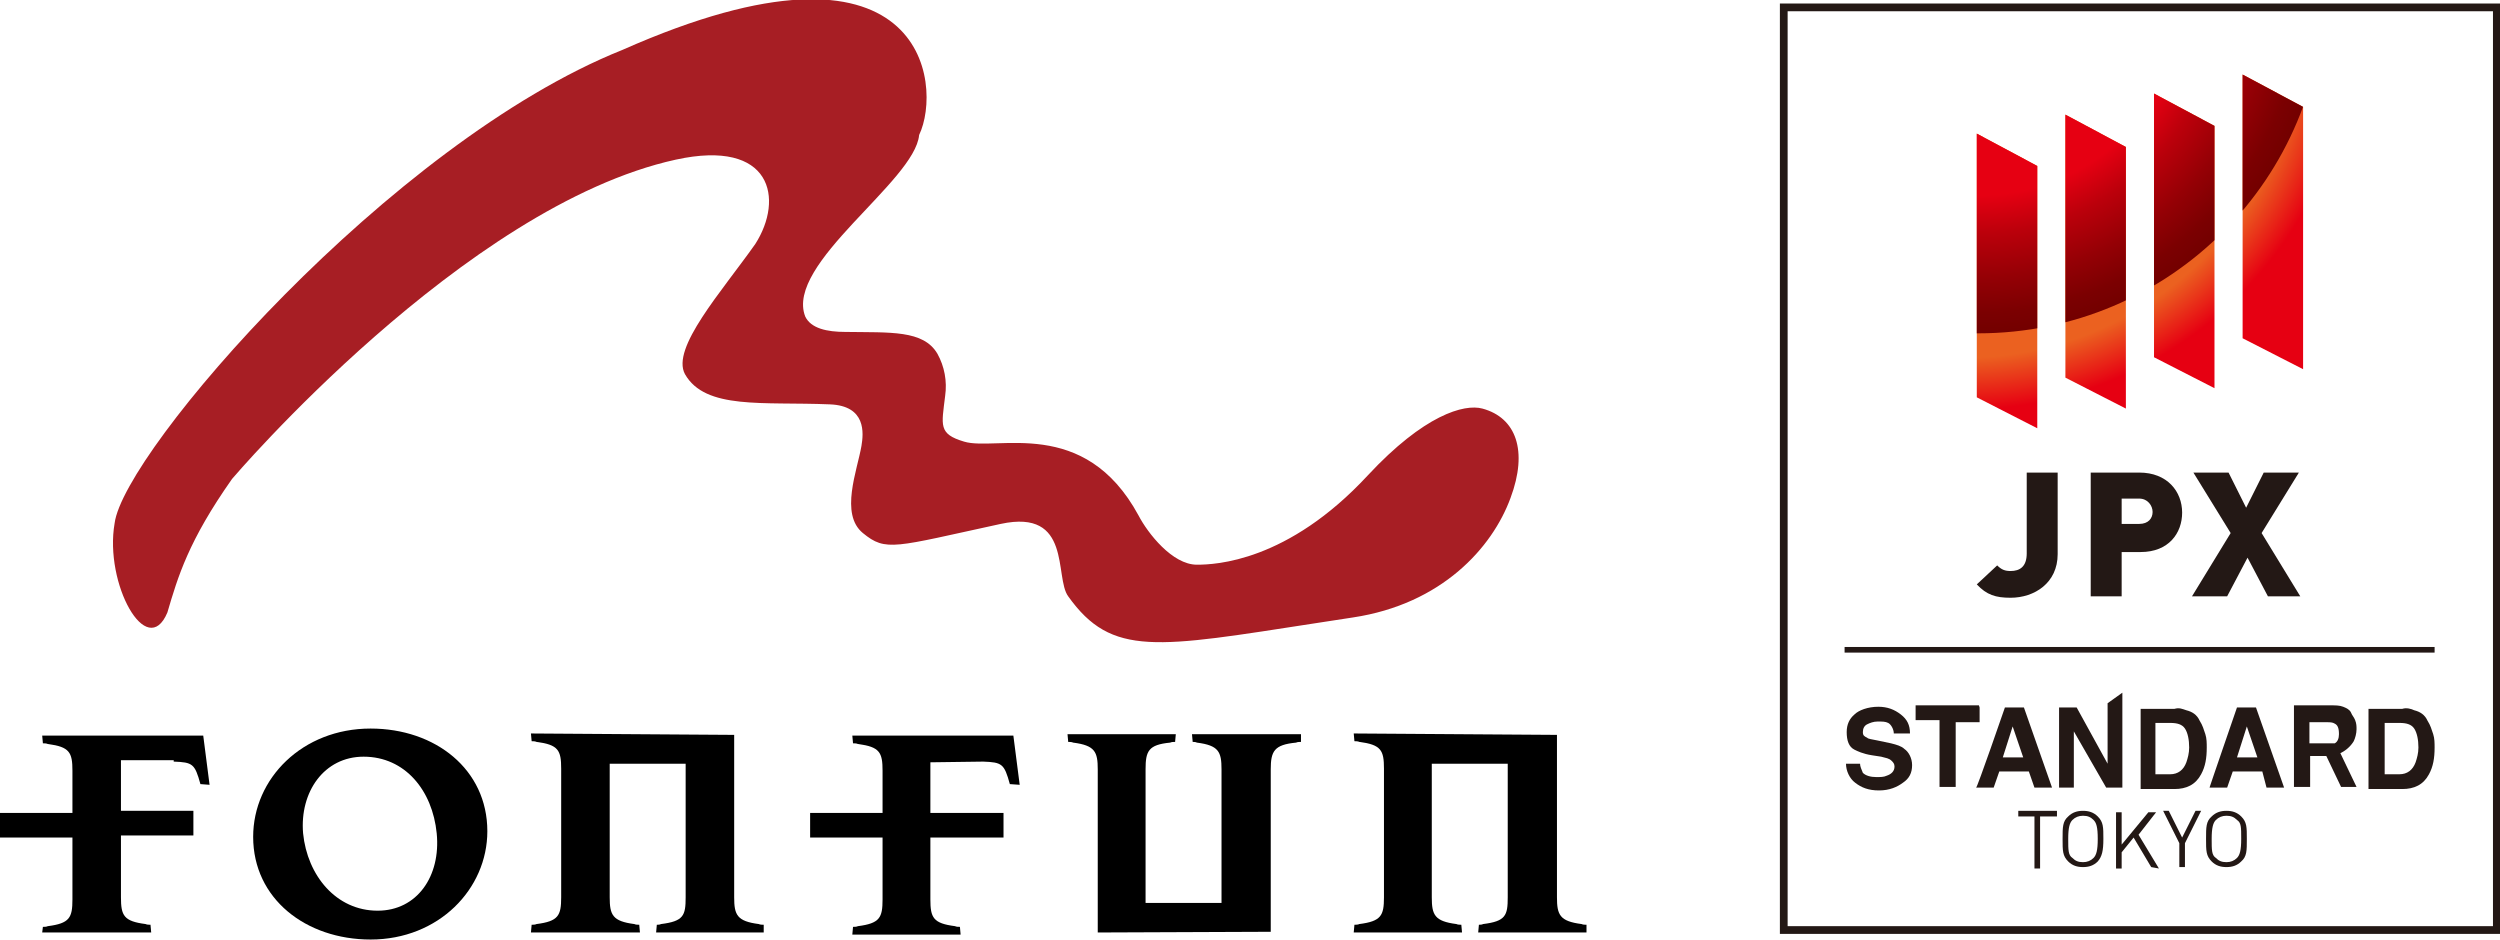 <svg xmlns="http://www.w3.org/2000/svg" xmlns:xlink="http://www.w3.org/1999/xlink" id="&#x30EC;&#x30A4;&#x30E4;&#x30FC;_1" x="0px" y="0px" width="355.5px" height="133.6px" viewBox="0 0 355.5 133.6" style="enable-background:new 0 0 355.5 133.6;" xml:space="preserve"><style type="text/css">	.st0{fill:#A71E24;}	.st1{fill:#231815;}	.st2{clip-path:url(#SVGID_00000053528499302634027150000014044820206138906804_);}	.st3{fill:url(#SVGID_00000051382890633035817240000012013995645125914242_);}	.st4{fill:url(#SVGID_00000019658311043163569340000002907033500011121029_);}</style><g id="&#x30EC;&#x30A4;&#x30E4;&#x30FC;_2_00000034069528145720349820000003969194704968852389_">	<g id="&#x30EC;&#x30A4;&#x30E4;&#x30FC;_1-2">		<path class="st0" d="M210.8,58.1c-2.6-0.7-8.3,0.9-16.3,9.5c-11.4,12.3-21.7,12.7-24.3,12.7c-3.5,0-7-4.5-8.3-7   c-7.7-14.2-20.2-9.1-24.8-10.5c-3.7-1.1-3.2-2.3-2.7-6.5c0.3-2.1-0.1-4.2-1.1-6c-2-3.4-6.7-3-13.1-3.1c-2.6,0-4.9-0.5-5.7-2.2   c-2.9-7.5,15.6-19.2,16.2-25.8c3.4-7.1,0.9-31.2-42.2-12.1c-33,13.2-70.9,57.1-72.2,67.3C14.8,83,20.9,94,23.8,87.1   c1.5-5.1,3-10.2,9.2-19c0,0,33-38.8,63.1-45.4c13.7-3,15.4,5.6,11.3,12c-4.8,6.8-12,14.8-10,18.5c2.9,5.1,11.1,3.9,20.6,4.3   c5.2,0.2,4.8,4.1,4.5,5.9c-0.6,3.5-3.1,9.7,0.2,12.4s4.4,2,19.6-1.3c10.2-2.2,7.6,7.6,9.6,10.3c6.2,8.7,12.6,7.3,35.3,3.8l5.2-0.8   c12.6-1.9,19.8-9.9,22.4-17C217.3,64.1,215.6,59.4,210.8,58.1z"></path>		<path d="M52.7,133.6c-9.2,0-16.7-5.8-16.7-14.6c0-8.3,7-15.4,16.7-15.4c9.2,0,16.6,5.8,16.6,14.6   C69.3,126.4,62.4,133.6,52.7,133.6z M51.7,107.6c-5.6,0-9.1,5-8.6,10.9c0.6,6,4.7,11,10.6,11c5.6,0,9-4.9,8.4-11   S57.6,107.6,51.7,107.6L51.7,107.6z"></path>		<path d="M104.4,104.5v23.1c0,2.5,0.4,3.4,3.5,3.8c0.2,0.1,0.5,0.1,0.7,0.1v1.1H93.3l0.1-1.1c0.2,0,0.4,0,0.6-0.1   c3.2-0.4,3.5-1.2,3.5-3.8v-19H86.7v19c0,2.5,0.4,3.4,3.5,3.8c0.2,0.1,0.5,0.1,0.7,0.1l0.1,1.1H75.5l0.1-1.1c0.2,0,0.5,0,0.7-0.1   c3.1-0.4,3.5-1.2,3.5-3.8v-18.3c0-2.6-0.4-3.4-3.5-3.8c-0.2-0.1-0.5-0.1-0.7-0.1l-0.1-1.1L104.4,104.5z"></path>		<path d="M221.4,104.5v23.1c0,2.5,0.4,3.4,3.5,3.8c0.2,0.1,0.5,0.1,0.7,0.1v1.1h-15.4l0.1-1.1c0.2,0,0.4,0,0.6-0.1   c3.2-0.4,3.5-1.2,3.5-3.8v-19h-10.8v19c0,2.5,0.4,3.4,3.5,3.8c0.2,0.1,0.5,0.1,0.7,0.1l0.1,1.1h-15.4l0.1-1.1c0.2,0,0.5,0,0.7-0.1   c3.1-0.4,3.5-1.2,3.5-3.8v-18.3c0-2.6-0.4-3.4-3.5-3.8c-0.2-0.1-0.5-0.1-0.7-0.1l-0.1-1.1L221.4,104.5z"></path>		<path d="M156.1,132.6v-23.2c0-2.5-0.4-3.4-3.5-3.8c-0.2-0.1-0.5-0.1-0.7-0.1l-0.1-1.1h15.4l-0.1,1.1c-0.2,0-0.5,0-0.7,0.1   c-3.1,0.3-3.5,1.2-3.5,3.8v19h10.8v-19c0-2.5-0.4-3.4-3.5-3.8c-0.2-0.1-0.4-0.1-0.6-0.1l-0.1-1.1H185v1.1c-0.2,0-0.5,0-0.7,0.1   c-3.1,0.3-3.6,1.2-3.6,3.8v23.1L156.1,132.6z"></path>		<path d="M24.7,108.3c2.7,0.1,3,0.3,3.8,3.2l1.3,0.1l-0.9-7H6l0.1,1.1c0.2,0,0.5,0,0.7,0.1c3.1,0.4,3.5,1.2,3.5,3.8v6H0v3.5h10.3   v8.8c0,2.6-0.4,3.4-3.5,3.8c-0.2,0.1-0.5,0.1-0.7,0.1L6,132.6h15.5l-0.1-1.1c-0.2,0-0.5,0-0.7-0.1c-3.1-0.4-3.5-1.2-3.5-3.8v-8.8   h10.3v-3.5H17.2v-7.2h7.5V108.3z"></path>		<path d="M139.8,108.3c2.7,0.1,3,0.3,3.8,3.2l1.4,0.1l-0.9-7h-22.9l0.1,1.1c0.2,0,0.5,0,0.7,0.1c3.1,0.4,3.5,1.2,3.5,3.8v6h-10.3   v3.5h10.3v8.8c0,2.6-0.4,3.4-3.5,3.8c-0.2,0.1-0.5,0.1-0.7,0.1l-0.1,1.1h15.4l-0.1-1.1c-0.2,0-0.5,0-0.7-0.1   c-3.1-0.4-3.5-1.2-3.5-3.8v-8.8h10.4v-3.5h-10.4v-7.2L139.8,108.3z"></path>	</g></g><g id="_&#x30ED;&#x30B4;&#x30DE;&#x30FC;&#x30AF;">	<g>		<path class="st1" d="M355.5,132.8H253.1V0.5h102.4V132.8z M254.2,131.7h100.3V1.6H254.2V131.7z"></path>		<g>			<g>				<g>					<g>						<path class="st1" d="M264.5,108.6c0,0.4,0.2,0.8,0.4,1.3c0.4,0.4,1.1,0.6,1.9,0.6c0.6,0,1.1,0,1.5-0.2       c0.6-0.2,1.1-0.6,1.1-1.3c0-0.4-0.2-0.6-0.4-0.8c-0.4-0.4-0.8-0.4-1.5-0.6l-1.3-0.2c-1.3-0.2-2.1-0.6-2.5-0.8       c-0.8-0.4-1.1-1.3-1.1-2.5c0-1.1,0.4-1.9,1.1-2.5c0.6-0.6,1.9-1.1,3.4-1.1c1.3,0,2.3,0.4,3.2,1.1s1.3,1.5,1.3,2.7h-2.3       c0-0.6-0.4-1.3-0.8-1.5c-0.4-0.2-0.8-0.2-1.5-0.2c-0.6,0-1.1,0.2-1.5,0.4c-0.4,0.2-0.6,0.6-0.6,1.1s0.2,0.6,0.6,0.8       c0.2,0.2,0.6,0.2,1.5,0.4l1.9,0.4c0.8,0.2,1.5,0.4,1.9,0.8c0.6,0.4,1.1,1.3,1.1,2.3c0,1.1-0.4,1.9-1.3,2.5       c-0.8,0.6-1.9,1.1-3.4,1.1c-1.5,0-2.5-0.4-3.4-1.1c-0.8-0.6-1.3-1.7-1.3-2.7L264.5,108.6L264.5,108.6z"></path>						<path class="st1" d="M285.1,100.6h2.7l4,11.4h-2.5l-0.8-2.3h-4.2l-0.8,2.3h-2.5C281.1,112.2,285.1,100.6,285.1,100.6z        M284.8,107.7h2.9l-1.5-4.4L284.8,107.7L284.8,107.7z"></path>						<path class="st1" d="M292.8,100.6h2.5l4.4,8V100l2.1-1.5v13.5h-2.3l-4.6-8v8h-2.1L292.8,100.6L292.8,100.6z"></path>						<path class="st1" d="M310.9,101c0.8,0.2,1.5,0.6,1.9,1.5c0.4,0.6,0.6,1.3,0.8,1.9s0.2,1.3,0.2,1.9c0,1.5-0.2,2.7-0.8,3.8       c-0.8,1.5-2.1,2.1-3.8,2.1h-4.8v-11.4h4.8C309.9,100.6,310.3,100.8,310.9,101L310.9,101z M306.5,102.7v7.4h2.1       c1.1,0,1.9-0.6,2.3-1.7c0.2-0.6,0.4-1.3,0.4-2.1c0-1.1-0.2-2.1-0.6-2.7c-0.4-0.6-1.1-0.8-2.1-0.8H306.5L306.5,102.7z"></path>						<path class="st1" d="M318.1,100.6h2.7l4,11.4h-2.5l-0.6-2.3h-4.2l-0.8,2.3h-2.5C314.1,112.2,318.1,100.6,318.1,100.6z        M318.1,107.7h2.9l-1.5-4.4L318.1,107.7L318.1,107.7z"></path>						<path class="st1" d="M343.3,101c0.8,0.2,1.5,0.6,1.9,1.5c0.4,0.6,0.6,1.3,0.8,1.9s0.2,1.3,0.2,1.9c0,1.5-0.2,2.7-0.8,3.8       c-0.8,1.5-2.1,2.1-3.8,2.1h-4.8v-11.4h4.8C342.2,100.6,342.9,100.8,343.3,101L343.3,101z M339.1,102.7v7.4h2.1       c1.1,0,1.9-0.6,2.3-1.7c0.2-0.6,0.4-1.3,0.4-2.1c0-1.1-0.2-2.1-0.6-2.7c-0.4-0.6-1.1-0.8-2.1-0.8H339.1L339.1,102.7z"></path>						<path class="st1" d="M281.5,100.6v2.1h-3.4v9.2h-2.3v-9.5h-3.4v-2.1h9L281.5,100.6L281.5,100.6z"></path>					</g>					<path class="st1" d="M335.1,111.9l-2.3-4.8c1.3-0.6,1.9-1.7,1.9-1.7c0.2-0.4,0.4-1.1,0.4-1.7c0-0.4,0-0.8-0.2-1.3      s-0.4-0.6-0.6-1.1c-0.2-0.4-0.6-0.6-1.1-0.8s-1.1-0.2-1.7-0.2h-5.3v11.6h2.3v-4.4h2.3l2.1,4.4H335.1L335.1,111.9z M328.4,102.7      h2.5c0.4,0,0.8,0,1.1,0.2c0.4,0.2,0.6,0.6,0.6,1.5c0,0.6-0.2,1.1-0.6,1.3c-0.2,0-0.4,0-1.1,0h-2.5V102.7z"></path>				</g>				<g>					<path class="st1" d="M290.1,116.1v7.4h-0.8v-7.4h-2.3v-0.8h5.5v0.8H290.1L290.1,116.1z"></path>					<path class="st1" d="M298.3,122.5c-0.6,0.6-1.3,0.8-2.1,0.8s-1.5-0.2-2.1-0.8c-0.8-0.8-0.8-1.5-0.8-3.2c0-1.7,0-2.5,0.8-3.2      c0.6-0.6,1.3-0.8,2.1-0.8s1.5,0.2,2.1,0.8c0.8,0.8,0.8,1.5,0.8,3.2C299.1,121,298.9,121.8,298.3,122.5z M297.7,116.6      c-0.4-0.4-0.8-0.6-1.5-0.6c-0.6,0-1.1,0.2-1.5,0.6c-0.4,0.4-0.6,1.1-0.6,2.7s0,2.3,0.6,2.7c0.4,0.4,0.8,0.6,1.5,0.6      c0.6,0,1.1-0.2,1.5-0.6s0.6-1.1,0.6-2.7C298.3,117.6,298.1,117,297.7,116.6z"></path>					<path class="st1" d="M305.9,123.3l-2.5-4.2l-1.7,2.1v2.3h-0.8v-8h0.8v4.6l3.8-4.6h1.1l-2.5,3.2l2.9,4.8L305.9,123.3      L305.9,123.3z"></path>					<path class="st1" d="M310.7,119.9v3.4h-0.8v-3.4l-2.3-4.6h0.8l1.9,3.8l1.9-3.8h0.8L310.7,119.9L310.7,119.9z"></path>					<path class="st1" d="M318.7,122.5c-0.6,0.6-1.3,0.8-2.1,0.8s-1.5-0.2-2.1-0.8c-0.8-0.8-0.8-1.5-0.8-3.2c0-1.7,0-2.5,0.8-3.2      c0.6-0.6,1.3-0.8,2.1-0.8s1.5,0.2,2.1,0.8c0.8,0.8,0.8,1.5,0.8,3.2C319.5,121,319.5,121.8,318.7,122.5z M318.1,116.6      c-0.4-0.4-0.8-0.6-1.5-0.6c-0.6,0-1.1,0.2-1.5,0.6c-0.4,0.4-0.6,1.1-0.6,2.7s0,2.3,0.6,2.7c0.4,0.4,0.8,0.6,1.5,0.6      c0.6,0,1.1-0.2,1.5-0.6s0.6-1.1,0.6-2.7C318.7,117.6,318.7,117,318.1,116.6z"></path>				</g>			</g>			<rect x="262.3" y="92" class="st1" width="83.9" height="0.8"></rect>			<g>				<g>					<path class="st1" d="M285.9,85c-2.1,0-3.4-0.4-4.8-1.9l2.9-2.7c0.6,0.6,1.1,0.8,1.9,0.8c1.3,0,2.3-0.6,2.3-2.5V67.2h4.4v11.6      C292.6,82.9,289.3,85,285.9,85z"></path>					<path class="st1" d="M304.4,78.5h-2.7v6.3h-4.4V67.2h6.9c4,0,6.1,2.7,6.1,5.7C310.3,75.8,308.4,78.5,304.4,78.5z M304.2,70.9      h-2.5v3.6h2.5c1.3,0,1.9-0.8,1.9-1.7S305.4,70.9,304.2,70.9L304.2,70.9z"></path>					<path class="st1" d="M322.5,84.8l-2.9-5.5l-2.9,5.5h-5l5.5-9l-5.3-8.6h5l2.5,5l2.5-5h5l-5.3,8.6l5.5,9H322.5L322.5,84.8z"></path>				</g>				<g>					<g>						<g>							<defs>								<path id="SVGID_1_" d="M289.7,60.9l-8.6-4.4V19l8.6,4.6V60.9z M302.3,58.1l-8.6-4.4V16.3l8.6,4.6         C302.3,20.7,302.3,58.1,302.3,58.1z M314.9,55.2l-8.6-4.4V13.3l8.6,4.6V55.2z M327.5,52.5l-8.6-4.4V10.6l8.6,4.6V52.5z"></path>							</defs>							<clipPath id="SVGID_00000057851149756279259360000008607047450310454973_">								<use xlink:href="#SVGID_1_" style="overflow:visible;"></use>							</clipPath>							<g style="clip-path:url(#SVGID_00000057851149756279259360000008607047450310454973_);">																	<radialGradient id="SVGID_00000168088850801992163900000012266850566998930615_" cx="279.168" cy="-594.628" r="74.208" gradientTransform="matrix(1 0 0 -1 -5.166139e-04 -592)" gradientUnits="userSpaceOnUse">									<stop offset="0.65" style="stop-color:#EB6120"></stop>									<stop offset="0.75" style="stop-color:#E60012"></stop>								</radialGradient>								<circle style="fill:url(#SVGID_00000168088850801992163900000012266850566998930615_);" cx="279.2" cy="2.6" r="74.2"></circle>																	<radialGradient id="SVGID_00000081608982799274602730000015367534797145237642_" cx="281.27" cy="-590.213" r="49.275" gradientTransform="matrix(1 0 0 -1 0 -592)" gradientUnits="userSpaceOnUse">									<stop offset="0.6" style="stop-color:#E60012"></stop>									<stop offset="0.71" style="stop-color:#BB000B"></stop>									<stop offset="0.84" style="stop-color:#940005"></stop>									<stop offset="0.94" style="stop-color:#7B0001"></stop>									<stop offset="1" style="stop-color:#730000"></stop>								</radialGradient>								<path style="fill:url(#SVGID_00000081608982799274602730000015367534797145237642_);" d="M330.5-1.8         c0,27.1-21.9,49.2-49.2,49.2c-27.3,0-49.2-22.1-49.2-49.2S254.2-51,281.3-51S330.5-29.1,330.5-1.8z"></path>							</g>						</g>					</g>				</g>			</g>		</g>	</g></g></svg>